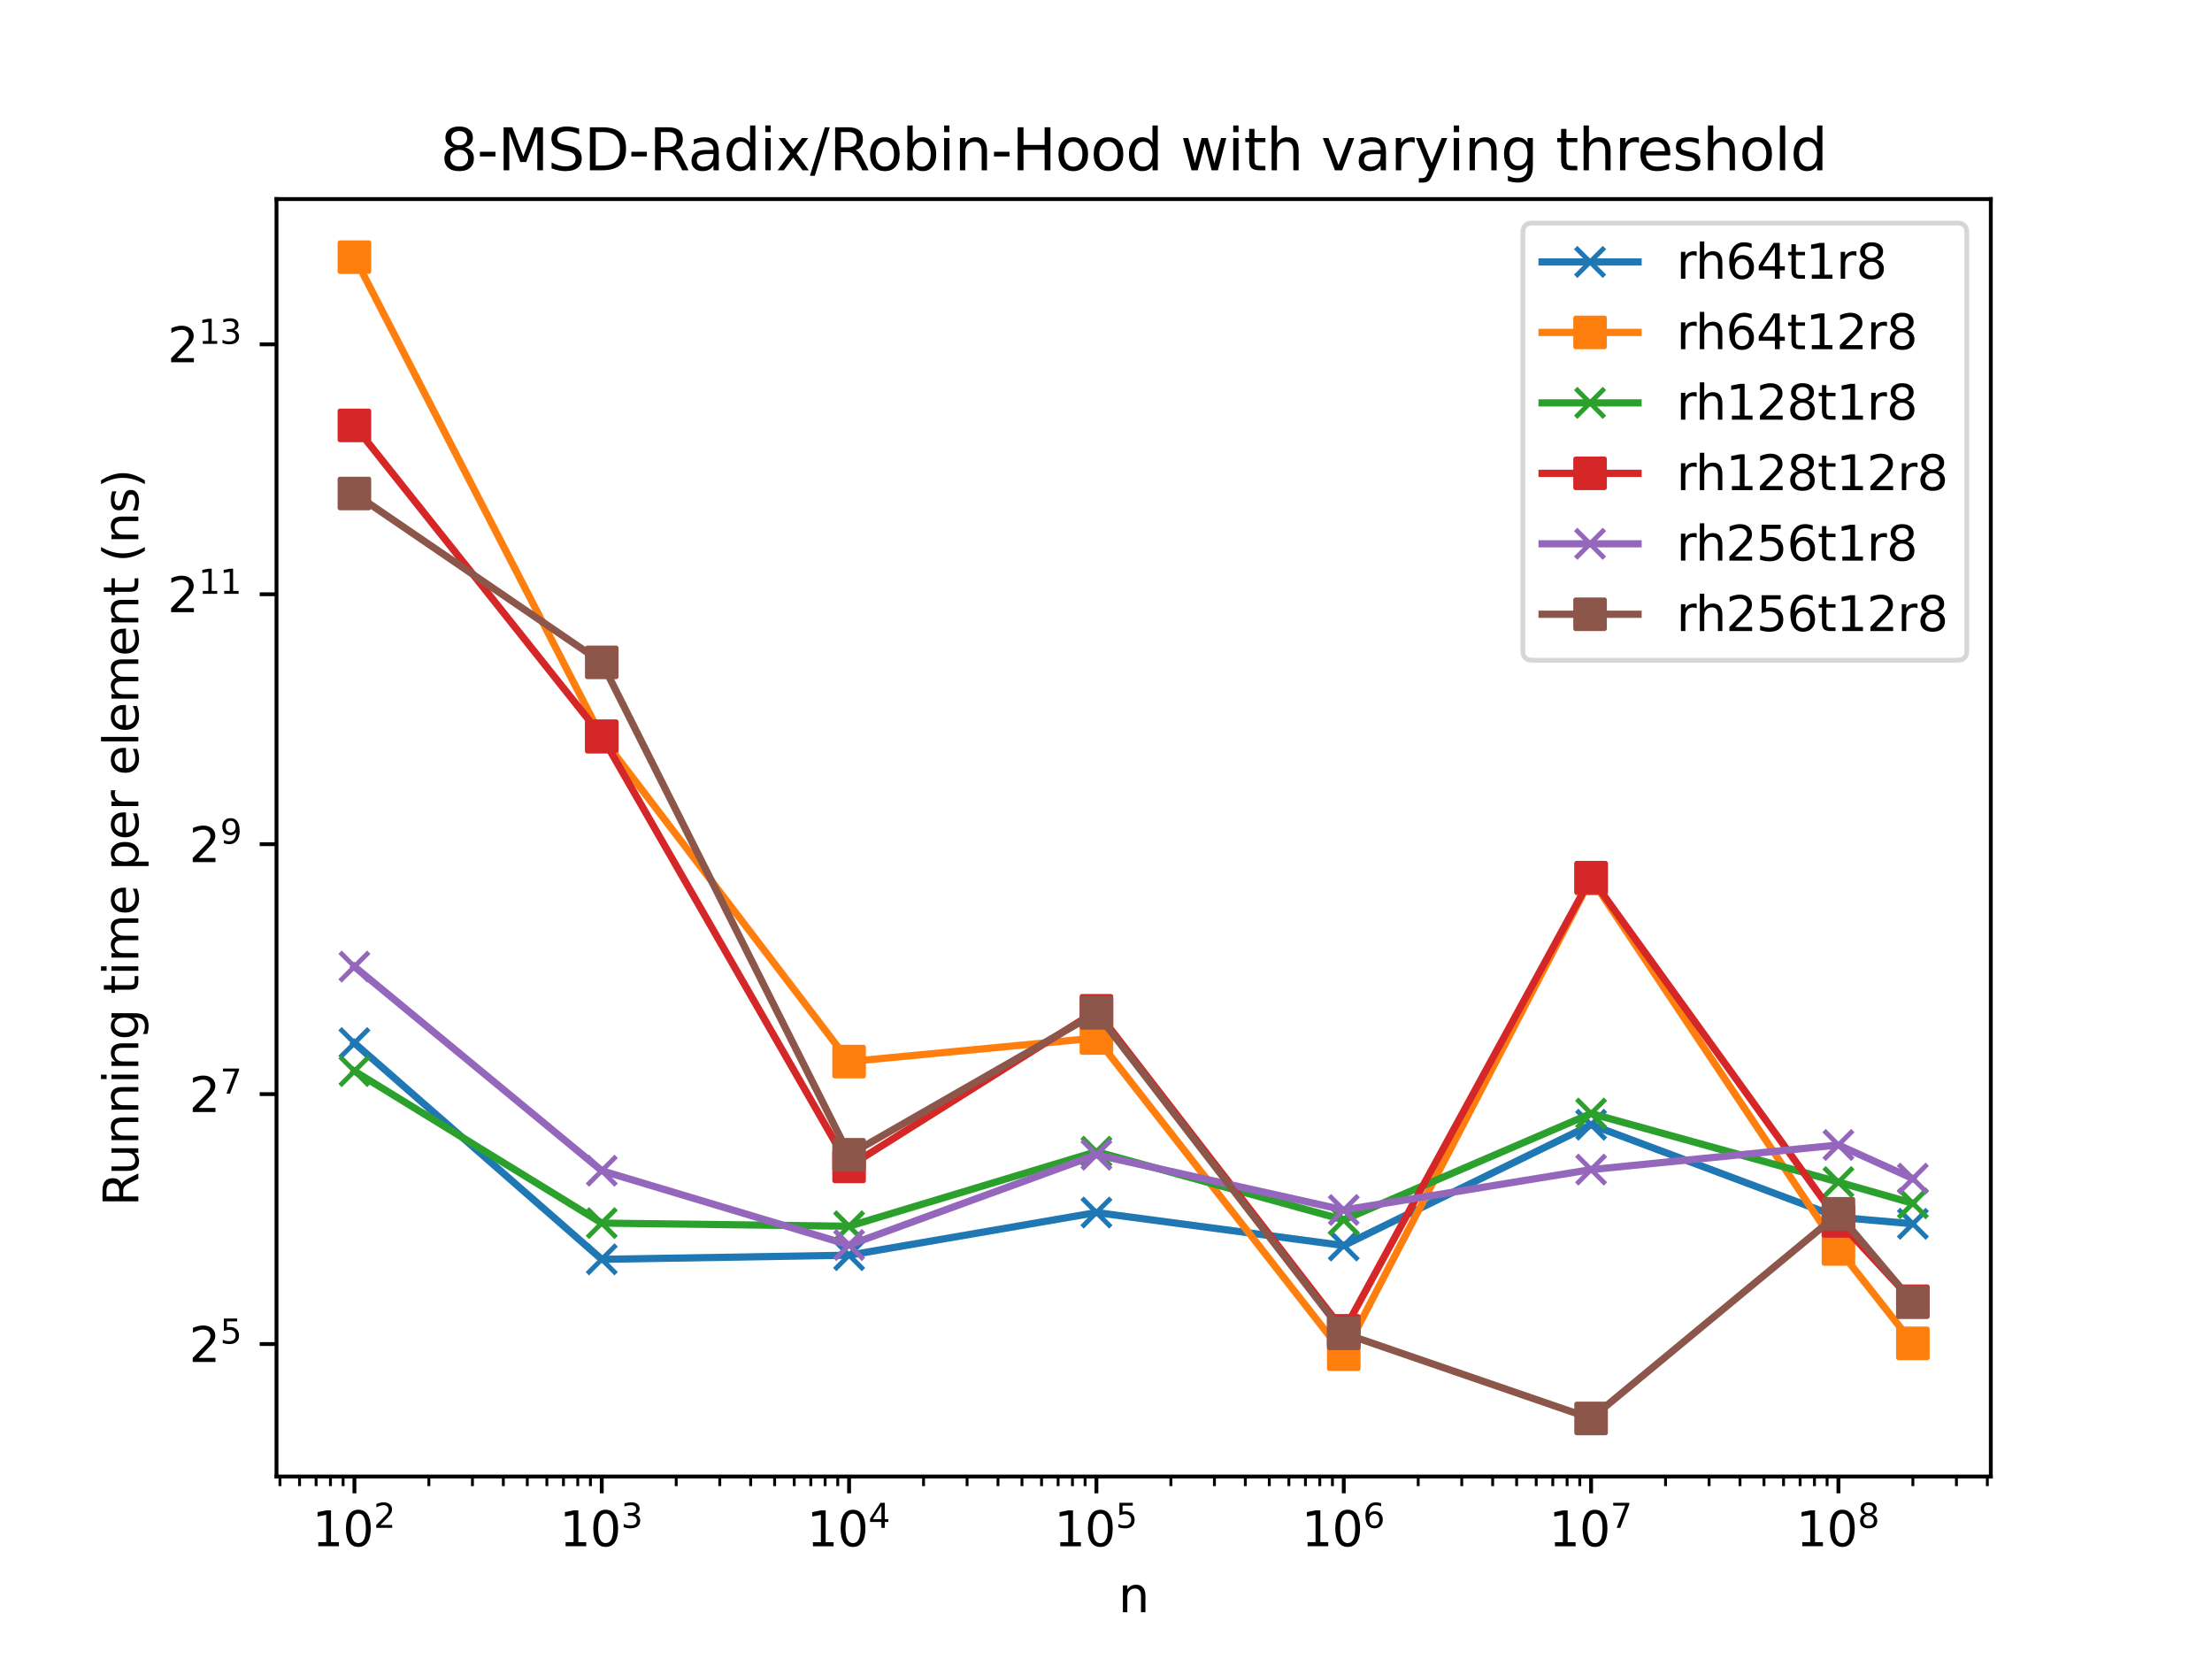 <?xml version="1.0" encoding="utf-8" standalone="no"?>
<!DOCTYPE svg PUBLIC "-//W3C//DTD SVG 1.1//EN"
  "http://www.w3.org/Graphics/SVG/1.1/DTD/svg11.dtd">
<svg xmlns:xlink="http://www.w3.org/1999/xlink" width="460.8pt" height="345.6pt" viewBox="0 0 460.8 345.6" xmlns="http://www.w3.org/2000/svg" version="1.1">
 <defs>
  <style type="text/css">*{stroke-linejoin: round; stroke-linecap: butt}</style>
 </defs>
 <g id="figure_1">
  <g id="patch_1">
   <path d="M 0 345.6 
L 460.8 345.6 
L 460.8 0 
L 0 0 
z
" style="fill: #ffffff"/>
  </g>
  <g id="axes_1">
   <g id="patch_2">
    <path d="M 57.6 307.584 
L 414.72 307.584 
L 414.72 41.472 
L 57.6 41.472 
z
" style="fill: #ffffff"/>
   </g>
   <g id="matplotlib.axis_1">
    <g id="xtick_1">
     <g id="line2d_1">
      <defs>
       <path id="m7742165526" d="M 0 0 
L 0 3.5 
" style="stroke: #000000; stroke-width: 0.8"/>
      </defs>
      <g>
       <use xlink:href="#m7742165526" x="73.833" y="307.584" style="stroke: #000000; stroke-width: 0.8"/>
      </g>
     </g>
     <g id="text_1">
      <!-- $\mathdefault{10^{2}}$ -->
      <g transform="translate(65.033 322.182) scale(0.1 -0.1)">
       <defs>
        <path id="DejaVuSans-31" d="M 794 531 
L 1825 531 
L 1825 4091 
L 703 3866 
L 703 4441 
L 1819 4666 
L 2450 4666 
L 2450 531 
L 3481 531 
L 3481 0 
L 794 0 
L 794 531 
z
" transform="scale(0.016)"/>
        <path id="DejaVuSans-30" d="M 2034 4250 
Q 1547 4250 1301 3770 
Q 1056 3291 1056 2328 
Q 1056 1369 1301 889 
Q 1547 409 2034 409 
Q 2525 409 2770 889 
Q 3016 1369 3016 2328 
Q 3016 3291 2770 3770 
Q 2525 4250 2034 4250 
z
M 2034 4750 
Q 2819 4750 3233 4129 
Q 3647 3509 3647 2328 
Q 3647 1150 3233 529 
Q 2819 -91 2034 -91 
Q 1250 -91 836 529 
Q 422 1150 422 2328 
Q 422 3509 836 4129 
Q 1250 4750 2034 4750 
z
" transform="scale(0.016)"/>
        <path id="DejaVuSans-32" d="M 1228 531 
L 3431 531 
L 3431 0 
L 469 0 
L 469 531 
Q 828 903 1448 1529 
Q 2069 2156 2228 2338 
Q 2531 2678 2651 2914 
Q 2772 3150 2772 3378 
Q 2772 3750 2511 3984 
Q 2250 4219 1831 4219 
Q 1534 4219 1204 4116 
Q 875 4013 500 3803 
L 500 4441 
Q 881 4594 1212 4672 
Q 1544 4750 1819 4750 
Q 2544 4750 2975 4387 
Q 3406 4025 3406 3419 
Q 3406 3131 3298 2873 
Q 3191 2616 2906 2266 
Q 2828 2175 2409 1742 
Q 1991 1309 1228 531 
z
" transform="scale(0.016)"/>
       </defs>
       <use xlink:href="#DejaVuSans-31" transform="translate(0 0.766)"/>
       <use xlink:href="#DejaVuSans-30" transform="translate(63.623 0.766)"/>
       <use xlink:href="#DejaVuSans-32" transform="translate(128.203 39.047) scale(0.7)"/>
      </g>
     </g>
    </g>
    <g id="xtick_2">
     <g id="line2d_2">
      <g>
       <use xlink:href="#m7742165526" x="125.357" y="307.584" style="stroke: #000000; stroke-width: 0.8"/>
      </g>
     </g>
     <g id="text_2">
      <!-- $\mathdefault{10^{3}}$ -->
      <g transform="translate(116.557 322.182) scale(0.1 -0.1)">
       <defs>
        <path id="DejaVuSans-33" d="M 2597 2516 
Q 3050 2419 3304 2112 
Q 3559 1806 3559 1356 
Q 3559 666 3084 287 
Q 2609 -91 1734 -91 
Q 1441 -91 1130 -33 
Q 819 25 488 141 
L 488 750 
Q 750 597 1062 519 
Q 1375 441 1716 441 
Q 2309 441 2620 675 
Q 2931 909 2931 1356 
Q 2931 1769 2642 2001 
Q 2353 2234 1838 2234 
L 1294 2234 
L 1294 2753 
L 1863 2753 
Q 2328 2753 2575 2939 
Q 2822 3125 2822 3475 
Q 2822 3834 2567 4026 
Q 2313 4219 1838 4219 
Q 1578 4219 1281 4162 
Q 984 4106 628 3988 
L 628 4550 
Q 988 4650 1302 4700 
Q 1616 4750 1894 4750 
Q 2613 4750 3031 4423 
Q 3450 4097 3450 3541 
Q 3450 3153 3228 2886 
Q 3006 2619 2597 2516 
z
" transform="scale(0.016)"/>
       </defs>
       <use xlink:href="#DejaVuSans-31" transform="translate(0 0.766)"/>
       <use xlink:href="#DejaVuSans-30" transform="translate(63.623 0.766)"/>
       <use xlink:href="#DejaVuSans-33" transform="translate(128.203 39.047) scale(0.7)"/>
      </g>
     </g>
    </g>
    <g id="xtick_3">
     <g id="line2d_3">
      <g>
       <use xlink:href="#m7742165526" x="176.881" y="307.584" style="stroke: #000000; stroke-width: 0.8"/>
      </g>
     </g>
     <g id="text_3">
      <!-- $\mathdefault{10^{4}}$ -->
      <g transform="translate(168.081 322.182) scale(0.1 -0.1)">
       <defs>
        <path id="DejaVuSans-34" d="M 2419 4116 
L 825 1625 
L 2419 1625 
L 2419 4116 
z
M 2253 4666 
L 3047 4666 
L 3047 1625 
L 3713 1625 
L 3713 1100 
L 3047 1100 
L 3047 0 
L 2419 0 
L 2419 1100 
L 313 1100 
L 313 1709 
L 2253 4666 
z
" transform="scale(0.016)"/>
       </defs>
       <use xlink:href="#DejaVuSans-31" transform="translate(0 0.684)"/>
       <use xlink:href="#DejaVuSans-30" transform="translate(63.623 0.684)"/>
       <use xlink:href="#DejaVuSans-34" transform="translate(128.203 38.966) scale(0.7)"/>
      </g>
     </g>
    </g>
    <g id="xtick_4">
     <g id="line2d_4">
      <g>
       <use xlink:href="#m7742165526" x="228.405" y="307.584" style="stroke: #000000; stroke-width: 0.8"/>
      </g>
     </g>
     <g id="text_4">
      <!-- $\mathdefault{10^{5}}$ -->
      <g transform="translate(219.605 322.182) scale(0.1 -0.1)">
       <defs>
        <path id="DejaVuSans-35" d="M 691 4666 
L 3169 4666 
L 3169 4134 
L 1269 4134 
L 1269 2991 
Q 1406 3038 1543 3061 
Q 1681 3084 1819 3084 
Q 2600 3084 3056 2656 
Q 3513 2228 3513 1497 
Q 3513 744 3044 326 
Q 2575 -91 1722 -91 
Q 1428 -91 1123 -41 
Q 819 9 494 109 
L 494 744 
Q 775 591 1075 516 
Q 1375 441 1709 441 
Q 2250 441 2565 725 
Q 2881 1009 2881 1497 
Q 2881 1984 2565 2268 
Q 2250 2553 1709 2553 
Q 1456 2553 1204 2497 
Q 953 2441 691 2322 
L 691 4666 
z
" transform="scale(0.016)"/>
       </defs>
       <use xlink:href="#DejaVuSans-31" transform="translate(0 0.684)"/>
       <use xlink:href="#DejaVuSans-30" transform="translate(63.623 0.684)"/>
       <use xlink:href="#DejaVuSans-35" transform="translate(128.203 38.966) scale(0.7)"/>
      </g>
     </g>
    </g>
    <g id="xtick_5">
     <g id="line2d_5">
      <g>
       <use xlink:href="#m7742165526" x="279.929" y="307.584" style="stroke: #000000; stroke-width: 0.8"/>
      </g>
     </g>
     <g id="text_5">
      <!-- $\mathdefault{10^{6}}$ -->
      <g transform="translate(271.129 322.182) scale(0.1 -0.1)">
       <defs>
        <path id="DejaVuSans-36" d="M 2113 2584 
Q 1688 2584 1439 2293 
Q 1191 2003 1191 1497 
Q 1191 994 1439 701 
Q 1688 409 2113 409 
Q 2538 409 2786 701 
Q 3034 994 3034 1497 
Q 3034 2003 2786 2293 
Q 2538 2584 2113 2584 
z
M 3366 4563 
L 3366 3988 
Q 3128 4100 2886 4159 
Q 2644 4219 2406 4219 
Q 1781 4219 1451 3797 
Q 1122 3375 1075 2522 
Q 1259 2794 1537 2939 
Q 1816 3084 2150 3084 
Q 2853 3084 3261 2657 
Q 3669 2231 3669 1497 
Q 3669 778 3244 343 
Q 2819 -91 2113 -91 
Q 1303 -91 875 529 
Q 447 1150 447 2328 
Q 447 3434 972 4092 
Q 1497 4750 2381 4750 
Q 2619 4750 2861 4703 
Q 3103 4656 3366 4563 
z
" transform="scale(0.016)"/>
       </defs>
       <use xlink:href="#DejaVuSans-31" transform="translate(0 0.766)"/>
       <use xlink:href="#DejaVuSans-30" transform="translate(63.623 0.766)"/>
       <use xlink:href="#DejaVuSans-36" transform="translate(128.203 39.047) scale(0.7)"/>
      </g>
     </g>
    </g>
    <g id="xtick_6">
     <g id="line2d_6">
      <g>
       <use xlink:href="#m7742165526" x="331.453" y="307.584" style="stroke: #000000; stroke-width: 0.8"/>
      </g>
     </g>
     <g id="text_6">
      <!-- $\mathdefault{10^{7}}$ -->
      <g transform="translate(322.653 322.182) scale(0.1 -0.1)">
       <defs>
        <path id="DejaVuSans-37" d="M 525 4666 
L 3525 4666 
L 3525 4397 
L 1831 0 
L 1172 0 
L 2766 4134 
L 525 4134 
L 525 4666 
z
" transform="scale(0.016)"/>
       </defs>
       <use xlink:href="#DejaVuSans-31" transform="translate(0 0.684)"/>
       <use xlink:href="#DejaVuSans-30" transform="translate(63.623 0.684)"/>
       <use xlink:href="#DejaVuSans-37" transform="translate(128.203 38.966) scale(0.7)"/>
      </g>
     </g>
    </g>
    <g id="xtick_7">
     <g id="line2d_7">
      <g>
       <use xlink:href="#m7742165526" x="382.977" y="307.584" style="stroke: #000000; stroke-width: 0.8"/>
      </g>
     </g>
     <g id="text_7">
      <!-- $\mathdefault{10^{8}}$ -->
      <g transform="translate(374.177 322.182) scale(0.1 -0.1)">
       <defs>
        <path id="DejaVuSans-38" d="M 2034 2216 
Q 1584 2216 1326 1975 
Q 1069 1734 1069 1313 
Q 1069 891 1326 650 
Q 1584 409 2034 409 
Q 2484 409 2743 651 
Q 3003 894 3003 1313 
Q 3003 1734 2745 1975 
Q 2488 2216 2034 2216 
z
M 1403 2484 
Q 997 2584 770 2862 
Q 544 3141 544 3541 
Q 544 4100 942 4425 
Q 1341 4750 2034 4750 
Q 2731 4750 3128 4425 
Q 3525 4100 3525 3541 
Q 3525 3141 3298 2862 
Q 3072 2584 2669 2484 
Q 3125 2378 3379 2068 
Q 3634 1759 3634 1313 
Q 3634 634 3220 271 
Q 2806 -91 2034 -91 
Q 1263 -91 848 271 
Q 434 634 434 1313 
Q 434 1759 690 2068 
Q 947 2378 1403 2484 
z
M 1172 3481 
Q 1172 3119 1398 2916 
Q 1625 2713 2034 2713 
Q 2441 2713 2670 2916 
Q 2900 3119 2900 3481 
Q 2900 3844 2670 4047 
Q 2441 4250 2034 4250 
Q 1625 4250 1398 4047 
Q 1172 3844 1172 3481 
z
" transform="scale(0.016)"/>
       </defs>
       <use xlink:href="#DejaVuSans-31" transform="translate(0 0.766)"/>
       <use xlink:href="#DejaVuSans-30" transform="translate(63.623 0.766)"/>
       <use xlink:href="#DejaVuSans-38" transform="translate(128.203 39.047) scale(0.7)"/>
      </g>
     </g>
    </g>
    <g id="xtick_8">
     <g id="line2d_8">
      <defs>
       <path id="mc3acdcbc65" d="M 0 0 
L 0 2 
" style="stroke: #000000; stroke-width: 0.6"/>
      </defs>
      <g>
       <use xlink:href="#mc3acdcbc65" x="58.322" y="307.584" style="stroke: #000000; stroke-width: 0.6"/>
      </g>
     </g>
    </g>
    <g id="xtick_9">
     <g id="line2d_9">
      <g>
       <use xlink:href="#mc3acdcbc65" x="62.402" y="307.584" style="stroke: #000000; stroke-width: 0.6"/>
      </g>
     </g>
    </g>
    <g id="xtick_10">
     <g id="line2d_10">
      <g>
       <use xlink:href="#mc3acdcbc65" x="65.852" y="307.584" style="stroke: #000000; stroke-width: 0.6"/>
      </g>
     </g>
    </g>
    <g id="xtick_11">
     <g id="line2d_11">
      <g>
       <use xlink:href="#mc3acdcbc65" x="68.84" y="307.584" style="stroke: #000000; stroke-width: 0.6"/>
      </g>
     </g>
    </g>
    <g id="xtick_12">
     <g id="line2d_12">
      <g>
       <use xlink:href="#mc3acdcbc65" x="71.475" y="307.584" style="stroke: #000000; stroke-width: 0.6"/>
      </g>
     </g>
    </g>
    <g id="xtick_13">
     <g id="line2d_13">
      <g>
       <use xlink:href="#mc3acdcbc65" x="89.343" y="307.584" style="stroke: #000000; stroke-width: 0.6"/>
      </g>
     </g>
    </g>
    <g id="xtick_14">
     <g id="line2d_14">
      <g>
       <use xlink:href="#mc3acdcbc65" x="98.416" y="307.584" style="stroke: #000000; stroke-width: 0.6"/>
      </g>
     </g>
    </g>
    <g id="xtick_15">
     <g id="line2d_15">
      <g>
       <use xlink:href="#mc3acdcbc65" x="104.853" y="307.584" style="stroke: #000000; stroke-width: 0.6"/>
      </g>
     </g>
    </g>
    <g id="xtick_16">
     <g id="line2d_16">
      <g>
       <use xlink:href="#mc3acdcbc65" x="109.846" y="307.584" style="stroke: #000000; stroke-width: 0.6"/>
      </g>
     </g>
    </g>
    <g id="xtick_17">
     <g id="line2d_17">
      <g>
       <use xlink:href="#mc3acdcbc65" x="113.926" y="307.584" style="stroke: #000000; stroke-width: 0.6"/>
      </g>
     </g>
    </g>
    <g id="xtick_18">
     <g id="line2d_18">
      <g>
       <use xlink:href="#mc3acdcbc65" x="117.376" y="307.584" style="stroke: #000000; stroke-width: 0.6"/>
      </g>
     </g>
    </g>
    <g id="xtick_19">
     <g id="line2d_19">
      <g>
       <use xlink:href="#mc3acdcbc65" x="120.364" y="307.584" style="stroke: #000000; stroke-width: 0.6"/>
      </g>
     </g>
    </g>
    <g id="xtick_20">
     <g id="line2d_20">
      <g>
       <use xlink:href="#mc3acdcbc65" x="122.999" y="307.584" style="stroke: #000000; stroke-width: 0.6"/>
      </g>
     </g>
    </g>
    <g id="xtick_21">
     <g id="line2d_21">
      <g>
       <use xlink:href="#mc3acdcbc65" x="140.867" y="307.584" style="stroke: #000000; stroke-width: 0.6"/>
      </g>
     </g>
    </g>
    <g id="xtick_22">
     <g id="line2d_22">
      <g>
       <use xlink:href="#mc3acdcbc65" x="149.94" y="307.584" style="stroke: #000000; stroke-width: 0.6"/>
      </g>
     </g>
    </g>
    <g id="xtick_23">
     <g id="line2d_23">
      <g>
       <use xlink:href="#mc3acdcbc65" x="156.377" y="307.584" style="stroke: #000000; stroke-width: 0.6"/>
      </g>
     </g>
    </g>
    <g id="xtick_24">
     <g id="line2d_24">
      <g>
       <use xlink:href="#mc3acdcbc65" x="161.371" y="307.584" style="stroke: #000000; stroke-width: 0.6"/>
      </g>
     </g>
    </g>
    <g id="xtick_25">
     <g id="line2d_25">
      <g>
       <use xlink:href="#mc3acdcbc65" x="165.45" y="307.584" style="stroke: #000000; stroke-width: 0.6"/>
      </g>
     </g>
    </g>
    <g id="xtick_26">
     <g id="line2d_26">
      <g>
       <use xlink:href="#mc3acdcbc65" x="168.9" y="307.584" style="stroke: #000000; stroke-width: 0.6"/>
      </g>
     </g>
    </g>
    <g id="xtick_27">
     <g id="line2d_27">
      <g>
       <use xlink:href="#mc3acdcbc65" x="171.888" y="307.584" style="stroke: #000000; stroke-width: 0.6"/>
      </g>
     </g>
    </g>
    <g id="xtick_28">
     <g id="line2d_28">
      <g>
       <use xlink:href="#mc3acdcbc65" x="174.523" y="307.584" style="stroke: #000000; stroke-width: 0.6"/>
      </g>
     </g>
    </g>
    <g id="xtick_29">
     <g id="line2d_29">
      <g>
       <use xlink:href="#mc3acdcbc65" x="192.391" y="307.584" style="stroke: #000000; stroke-width: 0.6"/>
      </g>
     </g>
    </g>
    <g id="xtick_30">
     <g id="line2d_30">
      <g>
       <use xlink:href="#mc3acdcbc65" x="201.464" y="307.584" style="stroke: #000000; stroke-width: 0.6"/>
      </g>
     </g>
    </g>
    <g id="xtick_31">
     <g id="line2d_31">
      <g>
       <use xlink:href="#mc3acdcbc65" x="207.901" y="307.584" style="stroke: #000000; stroke-width: 0.6"/>
      </g>
     </g>
    </g>
    <g id="xtick_32">
     <g id="line2d_32">
      <g>
       <use xlink:href="#mc3acdcbc65" x="212.895" y="307.584" style="stroke: #000000; stroke-width: 0.6"/>
      </g>
     </g>
    </g>
    <g id="xtick_33">
     <g id="line2d_33">
      <g>
       <use xlink:href="#mc3acdcbc65" x="216.974" y="307.584" style="stroke: #000000; stroke-width: 0.6"/>
      </g>
     </g>
    </g>
    <g id="xtick_34">
     <g id="line2d_34">
      <g>
       <use xlink:href="#mc3acdcbc65" x="220.424" y="307.584" style="stroke: #000000; stroke-width: 0.6"/>
      </g>
     </g>
    </g>
    <g id="xtick_35">
     <g id="line2d_35">
      <g>
       <use xlink:href="#mc3acdcbc65" x="223.412" y="307.584" style="stroke: #000000; stroke-width: 0.6"/>
      </g>
     </g>
    </g>
    <g id="xtick_36">
     <g id="line2d_36">
      <g>
       <use xlink:href="#mc3acdcbc65" x="226.047" y="307.584" style="stroke: #000000; stroke-width: 0.6"/>
      </g>
     </g>
    </g>
    <g id="xtick_37">
     <g id="line2d_37">
      <g>
       <use xlink:href="#mc3acdcbc65" x="243.915" y="307.584" style="stroke: #000000; stroke-width: 0.6"/>
      </g>
     </g>
    </g>
    <g id="xtick_38">
     <g id="line2d_38">
      <g>
       <use xlink:href="#mc3acdcbc65" x="252.988" y="307.584" style="stroke: #000000; stroke-width: 0.6"/>
      </g>
     </g>
    </g>
    <g id="xtick_39">
     <g id="line2d_39">
      <g>
       <use xlink:href="#mc3acdcbc65" x="259.425" y="307.584" style="stroke: #000000; stroke-width: 0.6"/>
      </g>
     </g>
    </g>
    <g id="xtick_40">
     <g id="line2d_40">
      <g>
       <use xlink:href="#mc3acdcbc65" x="264.419" y="307.584" style="stroke: #000000; stroke-width: 0.6"/>
      </g>
     </g>
    </g>
    <g id="xtick_41">
     <g id="line2d_41">
      <g>
       <use xlink:href="#mc3acdcbc65" x="268.498" y="307.584" style="stroke: #000000; stroke-width: 0.6"/>
      </g>
     </g>
    </g>
    <g id="xtick_42">
     <g id="line2d_42">
      <g>
       <use xlink:href="#mc3acdcbc65" x="271.948" y="307.584" style="stroke: #000000; stroke-width: 0.6"/>
      </g>
     </g>
    </g>
    <g id="xtick_43">
     <g id="line2d_43">
      <g>
       <use xlink:href="#mc3acdcbc65" x="274.936" y="307.584" style="stroke: #000000; stroke-width: 0.6"/>
      </g>
     </g>
    </g>
    <g id="xtick_44">
     <g id="line2d_44">
      <g>
       <use xlink:href="#mc3acdcbc65" x="277.571" y="307.584" style="stroke: #000000; stroke-width: 0.6"/>
      </g>
     </g>
    </g>
    <g id="xtick_45">
     <g id="line2d_45">
      <g>
       <use xlink:href="#mc3acdcbc65" x="295.439" y="307.584" style="stroke: #000000; stroke-width: 0.6"/>
      </g>
     </g>
    </g>
    <g id="xtick_46">
     <g id="line2d_46">
      <g>
       <use xlink:href="#mc3acdcbc65" x="304.512" y="307.584" style="stroke: #000000; stroke-width: 0.6"/>
      </g>
     </g>
    </g>
    <g id="xtick_47">
     <g id="line2d_47">
      <g>
       <use xlink:href="#mc3acdcbc65" x="310.949" y="307.584" style="stroke: #000000; stroke-width: 0.6"/>
      </g>
     </g>
    </g>
    <g id="xtick_48">
     <g id="line2d_48">
      <g>
       <use xlink:href="#mc3acdcbc65" x="315.943" y="307.584" style="stroke: #000000; stroke-width: 0.6"/>
      </g>
     </g>
    </g>
    <g id="xtick_49">
     <g id="line2d_49">
      <g>
       <use xlink:href="#mc3acdcbc65" x="320.022" y="307.584" style="stroke: #000000; stroke-width: 0.6"/>
      </g>
     </g>
    </g>
    <g id="xtick_50">
     <g id="line2d_50">
      <g>
       <use xlink:href="#mc3acdcbc65" x="323.472" y="307.584" style="stroke: #000000; stroke-width: 0.6"/>
      </g>
     </g>
    </g>
    <g id="xtick_51">
     <g id="line2d_51">
      <g>
       <use xlink:href="#mc3acdcbc65" x="326.46" y="307.584" style="stroke: #000000; stroke-width: 0.6"/>
      </g>
     </g>
    </g>
    <g id="xtick_52">
     <g id="line2d_52">
      <g>
       <use xlink:href="#mc3acdcbc65" x="329.095" y="307.584" style="stroke: #000000; stroke-width: 0.6"/>
      </g>
     </g>
    </g>
    <g id="xtick_53">
     <g id="line2d_53">
      <g>
       <use xlink:href="#mc3acdcbc65" x="346.963" y="307.584" style="stroke: #000000; stroke-width: 0.6"/>
      </g>
     </g>
    </g>
    <g id="xtick_54">
     <g id="line2d_54">
      <g>
       <use xlink:href="#mc3acdcbc65" x="356.036" y="307.584" style="stroke: #000000; stroke-width: 0.6"/>
      </g>
     </g>
    </g>
    <g id="xtick_55">
     <g id="line2d_55">
      <g>
       <use xlink:href="#mc3acdcbc65" x="362.474" y="307.584" style="stroke: #000000; stroke-width: 0.6"/>
      </g>
     </g>
    </g>
    <g id="xtick_56">
     <g id="line2d_56">
      <g>
       <use xlink:href="#mc3acdcbc65" x="367.467" y="307.584" style="stroke: #000000; stroke-width: 0.6"/>
      </g>
     </g>
    </g>
    <g id="xtick_57">
     <g id="line2d_57">
      <g>
       <use xlink:href="#mc3acdcbc65" x="371.546" y="307.584" style="stroke: #000000; stroke-width: 0.6"/>
      </g>
     </g>
    </g>
    <g id="xtick_58">
     <g id="line2d_58">
      <g>
       <use xlink:href="#mc3acdcbc65" x="374.996" y="307.584" style="stroke: #000000; stroke-width: 0.6"/>
      </g>
     </g>
    </g>
    <g id="xtick_59">
     <g id="line2d_59">
      <g>
       <use xlink:href="#mc3acdcbc65" x="377.984" y="307.584" style="stroke: #000000; stroke-width: 0.6"/>
      </g>
     </g>
    </g>
    <g id="xtick_60">
     <g id="line2d_60">
      <g>
       <use xlink:href="#mc3acdcbc65" x="380.619" y="307.584" style="stroke: #000000; stroke-width: 0.6"/>
      </g>
     </g>
    </g>
    <g id="xtick_61">
     <g id="line2d_61">
      <g>
       <use xlink:href="#mc3acdcbc65" x="398.487" y="307.584" style="stroke: #000000; stroke-width: 0.6"/>
      </g>
     </g>
    </g>
    <g id="xtick_62">
     <g id="line2d_62">
      <g>
       <use xlink:href="#mc3acdcbc65" x="407.56" y="307.584" style="stroke: #000000; stroke-width: 0.6"/>
      </g>
     </g>
    </g>
    <g id="xtick_63">
     <g id="line2d_63">
      <g>
       <use xlink:href="#mc3acdcbc65" x="413.998" y="307.584" style="stroke: #000000; stroke-width: 0.6"/>
      </g>
     </g>
    </g>
    <g id="text_8">
     <!-- n -->
     <g transform="translate(232.991 335.861) scale(0.1 -0.1)">
      <defs>
       <path id="DejaVuSans-6e" d="M 3513 2113 
L 3513 0 
L 2938 0 
L 2938 2094 
Q 2938 2591 2744 2837 
Q 2550 3084 2163 3084 
Q 1697 3084 1428 2787 
Q 1159 2491 1159 1978 
L 1159 0 
L 581 0 
L 581 3500 
L 1159 3500 
L 1159 2956 
Q 1366 3272 1645 3428 
Q 1925 3584 2291 3584 
Q 2894 3584 3203 3211 
Q 3513 2838 3513 2113 
z
" transform="scale(0.016)"/>
      </defs>
      <use xlink:href="#DejaVuSans-6e"/>
     </g>
    </g>
   </g>
   <g id="matplotlib.axis_2">
    <g id="ytick_1">
     <g id="line2d_64">
      <defs>
       <path id="me4498b34b7" d="M 0 0 
L -3.5 0 
" style="stroke: #000000; stroke-width: 0.8"/>
      </defs>
      <g>
       <use xlink:href="#me4498b34b7" x="57.6" y="279.991" style="stroke: #000000; stroke-width: 0.8"/>
      </g>
     </g>
     <g id="text_9">
      <!-- $\mathdefault{2^{5}}$ -->
      <g transform="translate(39.4 283.79) scale(0.1 -0.1)">
       <use xlink:href="#DejaVuSans-32" transform="translate(0 0.684)"/>
       <use xlink:href="#DejaVuSans-35" transform="translate(64.58 38.966) scale(0.7)"/>
      </g>
     </g>
    </g>
    <g id="ytick_2">
     <g id="line2d_65">
      <g>
       <use xlink:href="#me4498b34b7" x="57.6" y="227.926" style="stroke: #000000; stroke-width: 0.8"/>
      </g>
     </g>
     <g id="text_10">
      <!-- $\mathdefault{2^{7}}$ -->
      <g transform="translate(39.4 231.725) scale(0.1 -0.1)">
       <use xlink:href="#DejaVuSans-32" transform="translate(0 0.684)"/>
       <use xlink:href="#DejaVuSans-37" transform="translate(64.58 38.966) scale(0.7)"/>
      </g>
     </g>
    </g>
    <g id="ytick_3">
     <g id="line2d_66">
      <g>
       <use xlink:href="#me4498b34b7" x="57.6" y="175.861" style="stroke: #000000; stroke-width: 0.8"/>
      </g>
     </g>
     <g id="text_11">
      <!-- $\mathdefault{2^{9}}$ -->
      <g transform="translate(39.4 179.66) scale(0.1 -0.1)">
       <defs>
        <path id="DejaVuSans-39" d="M 703 97 
L 703 672 
Q 941 559 1184 500 
Q 1428 441 1663 441 
Q 2288 441 2617 861 
Q 2947 1281 2994 2138 
Q 2813 1869 2534 1725 
Q 2256 1581 1919 1581 
Q 1219 1581 811 2004 
Q 403 2428 403 3163 
Q 403 3881 828 4315 
Q 1253 4750 1959 4750 
Q 2769 4750 3195 4129 
Q 3622 3509 3622 2328 
Q 3622 1225 3098 567 
Q 2575 -91 1691 -91 
Q 1453 -91 1209 -44 
Q 966 3 703 97 
z
M 1959 2075 
Q 2384 2075 2632 2365 
Q 2881 2656 2881 3163 
Q 2881 3666 2632 3958 
Q 2384 4250 1959 4250 
Q 1534 4250 1286 3958 
Q 1038 3666 1038 3163 
Q 1038 2656 1286 2365 
Q 1534 2075 1959 2075 
z
" transform="scale(0.016)"/>
       </defs>
       <use xlink:href="#DejaVuSans-32" transform="translate(0 0.766)"/>
       <use xlink:href="#DejaVuSans-39" transform="translate(64.58 39.047) scale(0.7)"/>
      </g>
     </g>
    </g>
    <g id="ytick_4">
     <g id="line2d_67">
      <g>
       <use xlink:href="#me4498b34b7" x="57.6" y="123.796" style="stroke: #000000; stroke-width: 0.8"/>
      </g>
     </g>
     <g id="text_12">
      <!-- $\mathdefault{2^{11}}$ -->
      <g transform="translate(34.9 127.596) scale(0.1 -0.1)">
       <use xlink:href="#DejaVuSans-32" transform="translate(0 0.684)"/>
       <use xlink:href="#DejaVuSans-31" transform="translate(64.58 38.966) scale(0.7)"/>
       <use xlink:href="#DejaVuSans-31" transform="translate(109.116 38.966) scale(0.7)"/>
      </g>
     </g>
    </g>
    <g id="ytick_5">
     <g id="line2d_68">
      <g>
       <use xlink:href="#me4498b34b7" x="57.6" y="71.731" style="stroke: #000000; stroke-width: 0.8"/>
      </g>
     </g>
     <g id="text_13">
      <!-- $\mathdefault{2^{13}}$ -->
      <g transform="translate(34.9 75.531) scale(0.1 -0.1)">
       <use xlink:href="#DejaVuSans-32" transform="translate(0 0.766)"/>
       <use xlink:href="#DejaVuSans-31" transform="translate(64.58 39.047) scale(0.7)"/>
       <use xlink:href="#DejaVuSans-33" transform="translate(109.116 39.047) scale(0.7)"/>
      </g>
     </g>
    </g>
    <g id="text_14">
     <!-- Running time per element (ns) -->
     <g transform="translate(28.82 251.267) rotate(-90) scale(0.1 -0.1)">
      <defs>
       <path id="DejaVuSans-52" d="M 2841 2188 
Q 3044 2119 3236 1894 
Q 3428 1669 3622 1275 
L 4263 0 
L 3584 0 
L 2988 1197 
Q 2756 1666 2539 1819 
Q 2322 1972 1947 1972 
L 1259 1972 
L 1259 0 
L 628 0 
L 628 4666 
L 2053 4666 
Q 2853 4666 3247 4331 
Q 3641 3997 3641 3322 
Q 3641 2881 3436 2590 
Q 3231 2300 2841 2188 
z
M 1259 4147 
L 1259 2491 
L 2053 2491 
Q 2509 2491 2742 2702 
Q 2975 2913 2975 3322 
Q 2975 3731 2742 3939 
Q 2509 4147 2053 4147 
L 1259 4147 
z
" transform="scale(0.016)"/>
       <path id="DejaVuSans-75" d="M 544 1381 
L 544 3500 
L 1119 3500 
L 1119 1403 
Q 1119 906 1312 657 
Q 1506 409 1894 409 
Q 2359 409 2629 706 
Q 2900 1003 2900 1516 
L 2900 3500 
L 3475 3500 
L 3475 0 
L 2900 0 
L 2900 538 
Q 2691 219 2414 64 
Q 2138 -91 1772 -91 
Q 1169 -91 856 284 
Q 544 659 544 1381 
z
M 1991 3584 
L 1991 3584 
z
" transform="scale(0.016)"/>
       <path id="DejaVuSans-69" d="M 603 3500 
L 1178 3500 
L 1178 0 
L 603 0 
L 603 3500 
z
M 603 4863 
L 1178 4863 
L 1178 4134 
L 603 4134 
L 603 4863 
z
" transform="scale(0.016)"/>
       <path id="DejaVuSans-67" d="M 2906 1791 
Q 2906 2416 2648 2759 
Q 2391 3103 1925 3103 
Q 1463 3103 1205 2759 
Q 947 2416 947 1791 
Q 947 1169 1205 825 
Q 1463 481 1925 481 
Q 2391 481 2648 825 
Q 2906 1169 2906 1791 
z
M 3481 434 
Q 3481 -459 3084 -895 
Q 2688 -1331 1869 -1331 
Q 1566 -1331 1297 -1286 
Q 1028 -1241 775 -1147 
L 775 -588 
Q 1028 -725 1275 -790 
Q 1522 -856 1778 -856 
Q 2344 -856 2625 -561 
Q 2906 -266 2906 331 
L 2906 616 
Q 2728 306 2450 153 
Q 2172 0 1784 0 
Q 1141 0 747 490 
Q 353 981 353 1791 
Q 353 2603 747 3093 
Q 1141 3584 1784 3584 
Q 2172 3584 2450 3431 
Q 2728 3278 2906 2969 
L 2906 3500 
L 3481 3500 
L 3481 434 
z
" transform="scale(0.016)"/>
       <path id="DejaVuSans-20" transform="scale(0.016)"/>
       <path id="DejaVuSans-74" d="M 1172 4494 
L 1172 3500 
L 2356 3500 
L 2356 3053 
L 1172 3053 
L 1172 1153 
Q 1172 725 1289 603 
Q 1406 481 1766 481 
L 2356 481 
L 2356 0 
L 1766 0 
Q 1100 0 847 248 
Q 594 497 594 1153 
L 594 3053 
L 172 3053 
L 172 3500 
L 594 3500 
L 594 4494 
L 1172 4494 
z
" transform="scale(0.016)"/>
       <path id="DejaVuSans-6d" d="M 3328 2828 
Q 3544 3216 3844 3400 
Q 4144 3584 4550 3584 
Q 5097 3584 5394 3201 
Q 5691 2819 5691 2113 
L 5691 0 
L 5113 0 
L 5113 2094 
Q 5113 2597 4934 2840 
Q 4756 3084 4391 3084 
Q 3944 3084 3684 2787 
Q 3425 2491 3425 1978 
L 3425 0 
L 2847 0 
L 2847 2094 
Q 2847 2600 2669 2842 
Q 2491 3084 2119 3084 
Q 1678 3084 1418 2786 
Q 1159 2488 1159 1978 
L 1159 0 
L 581 0 
L 581 3500 
L 1159 3500 
L 1159 2956 
Q 1356 3278 1631 3431 
Q 1906 3584 2284 3584 
Q 2666 3584 2933 3390 
Q 3200 3197 3328 2828 
z
" transform="scale(0.016)"/>
       <path id="DejaVuSans-65" d="M 3597 1894 
L 3597 1613 
L 953 1613 
Q 991 1019 1311 708 
Q 1631 397 2203 397 
Q 2534 397 2845 478 
Q 3156 559 3463 722 
L 3463 178 
Q 3153 47 2828 -22 
Q 2503 -91 2169 -91 
Q 1331 -91 842 396 
Q 353 884 353 1716 
Q 353 2575 817 3079 
Q 1281 3584 2069 3584 
Q 2775 3584 3186 3129 
Q 3597 2675 3597 1894 
z
M 3022 2063 
Q 3016 2534 2758 2815 
Q 2500 3097 2075 3097 
Q 1594 3097 1305 2825 
Q 1016 2553 972 2059 
L 3022 2063 
z
" transform="scale(0.016)"/>
       <path id="DejaVuSans-70" d="M 1159 525 
L 1159 -1331 
L 581 -1331 
L 581 3500 
L 1159 3500 
L 1159 2969 
Q 1341 3281 1617 3432 
Q 1894 3584 2278 3584 
Q 2916 3584 3314 3078 
Q 3713 2572 3713 1747 
Q 3713 922 3314 415 
Q 2916 -91 2278 -91 
Q 1894 -91 1617 61 
Q 1341 213 1159 525 
z
M 3116 1747 
Q 3116 2381 2855 2742 
Q 2594 3103 2138 3103 
Q 1681 3103 1420 2742 
Q 1159 2381 1159 1747 
Q 1159 1113 1420 752 
Q 1681 391 2138 391 
Q 2594 391 2855 752 
Q 3116 1113 3116 1747 
z
" transform="scale(0.016)"/>
       <path id="DejaVuSans-72" d="M 2631 2963 
Q 2534 3019 2420 3045 
Q 2306 3072 2169 3072 
Q 1681 3072 1420 2755 
Q 1159 2438 1159 1844 
L 1159 0 
L 581 0 
L 581 3500 
L 1159 3500 
L 1159 2956 
Q 1341 3275 1631 3429 
Q 1922 3584 2338 3584 
Q 2397 3584 2469 3576 
Q 2541 3569 2628 3553 
L 2631 2963 
z
" transform="scale(0.016)"/>
       <path id="DejaVuSans-6c" d="M 603 4863 
L 1178 4863 
L 1178 0 
L 603 0 
L 603 4863 
z
" transform="scale(0.016)"/>
       <path id="DejaVuSans-28" d="M 1984 4856 
Q 1566 4138 1362 3434 
Q 1159 2731 1159 2009 
Q 1159 1288 1364 580 
Q 1569 -128 1984 -844 
L 1484 -844 
Q 1016 -109 783 600 
Q 550 1309 550 2009 
Q 550 2706 781 3412 
Q 1013 4119 1484 4856 
L 1984 4856 
z
" transform="scale(0.016)"/>
       <path id="DejaVuSans-73" d="M 2834 3397 
L 2834 2853 
Q 2591 2978 2328 3040 
Q 2066 3103 1784 3103 
Q 1356 3103 1142 2972 
Q 928 2841 928 2578 
Q 928 2378 1081 2264 
Q 1234 2150 1697 2047 
L 1894 2003 
Q 2506 1872 2764 1633 
Q 3022 1394 3022 966 
Q 3022 478 2636 193 
Q 2250 -91 1575 -91 
Q 1294 -91 989 -36 
Q 684 19 347 128 
L 347 722 
Q 666 556 975 473 
Q 1284 391 1588 391 
Q 1994 391 2212 530 
Q 2431 669 2431 922 
Q 2431 1156 2273 1281 
Q 2116 1406 1581 1522 
L 1381 1569 
Q 847 1681 609 1914 
Q 372 2147 372 2553 
Q 372 3047 722 3315 
Q 1072 3584 1716 3584 
Q 2034 3584 2315 3537 
Q 2597 3491 2834 3397 
z
" transform="scale(0.016)"/>
       <path id="DejaVuSans-29" d="M 513 4856 
L 1013 4856 
Q 1481 4119 1714 3412 
Q 1947 2706 1947 2009 
Q 1947 1309 1714 600 
Q 1481 -109 1013 -844 
L 513 -844 
Q 928 -128 1133 580 
Q 1338 1288 1338 2009 
Q 1338 2731 1133 3434 
Q 928 4138 513 4856 
z
" transform="scale(0.016)"/>
      </defs>
      <use xlink:href="#DejaVuSans-52"/>
      <use xlink:href="#DejaVuSans-75" transform="translate(64.982 0)"/>
      <use xlink:href="#DejaVuSans-6e" transform="translate(128.361 0)"/>
      <use xlink:href="#DejaVuSans-6e" transform="translate(191.74 0)"/>
      <use xlink:href="#DejaVuSans-69" transform="translate(255.119 0)"/>
      <use xlink:href="#DejaVuSans-6e" transform="translate(282.902 0)"/>
      <use xlink:href="#DejaVuSans-67" transform="translate(346.281 0)"/>
      <use xlink:href="#DejaVuSans-20" transform="translate(409.758 0)"/>
      <use xlink:href="#DejaVuSans-74" transform="translate(441.545 0)"/>
      <use xlink:href="#DejaVuSans-69" transform="translate(480.754 0)"/>
      <use xlink:href="#DejaVuSans-6d" transform="translate(508.537 0)"/>
      <use xlink:href="#DejaVuSans-65" transform="translate(605.949 0)"/>
      <use xlink:href="#DejaVuSans-20" transform="translate(667.473 0)"/>
      <use xlink:href="#DejaVuSans-70" transform="translate(699.26 0)"/>
      <use xlink:href="#DejaVuSans-65" transform="translate(762.736 0)"/>
      <use xlink:href="#DejaVuSans-72" transform="translate(824.26 0)"/>
      <use xlink:href="#DejaVuSans-20" transform="translate(865.373 0)"/>
      <use xlink:href="#DejaVuSans-65" transform="translate(897.16 0)"/>
      <use xlink:href="#DejaVuSans-6c" transform="translate(958.684 0)"/>
      <use xlink:href="#DejaVuSans-65" transform="translate(986.467 0)"/>
      <use xlink:href="#DejaVuSans-6d" transform="translate(1047.99 0)"/>
      <use xlink:href="#DejaVuSans-65" transform="translate(1145.402 0)"/>
      <use xlink:href="#DejaVuSans-6e" transform="translate(1206.926 0)"/>
      <use xlink:href="#DejaVuSans-74" transform="translate(1270.305 0)"/>
      <use xlink:href="#DejaVuSans-20" transform="translate(1309.514 0)"/>
      <use xlink:href="#DejaVuSans-28" transform="translate(1341.301 0)"/>
      <use xlink:href="#DejaVuSans-6e" transform="translate(1380.314 0)"/>
      <use xlink:href="#DejaVuSans-73" transform="translate(1443.693 0)"/>
      <use xlink:href="#DejaVuSans-29" transform="translate(1495.793 0)"/>
     </g>
    </g>
   </g>
   <g id="line2d_69">
    <path d="M 73.833 217.297 
L 125.357 262.344 
L 176.881 261.479 
L 228.405 252.593 
L 279.929 259.468 
L 331.453 234.304 
L 382.977 253.581 
L 398.487 254.943 
" clip-path="url(#pe081184e94)" style="fill: none; stroke: #1f77b4; stroke-width: 1.5; stroke-linecap: square"/>
    <defs>
     <path id="m65fa77bed1" d="M -3 3 
L 3 -3 
M -3 -3 
L 3 3 
" style="stroke: #1f77b4"/>
    </defs>
    <g clip-path="url(#pe081184e94)">
     <use xlink:href="#m65fa77bed1" x="73.833" y="217.297" style="fill: #1f77b4; stroke: #1f77b4"/>
     <use xlink:href="#m65fa77bed1" x="125.357" y="262.344" style="fill: #1f77b4; stroke: #1f77b4"/>
     <use xlink:href="#m65fa77bed1" x="176.881" y="261.479" style="fill: #1f77b4; stroke: #1f77b4"/>
     <use xlink:href="#m65fa77bed1" x="228.405" y="252.593" style="fill: #1f77b4; stroke: #1f77b4"/>
     <use xlink:href="#m65fa77bed1" x="279.929" y="259.468" style="fill: #1f77b4; stroke: #1f77b4"/>
     <use xlink:href="#m65fa77bed1" x="331.453" y="234.304" style="fill: #1f77b4; stroke: #1f77b4"/>
     <use xlink:href="#m65fa77bed1" x="382.977" y="253.581" style="fill: #1f77b4; stroke: #1f77b4"/>
     <use xlink:href="#m65fa77bed1" x="398.487" y="254.943" style="fill: #1f77b4; stroke: #1f77b4"/>
    </g>
   </g>
   <g id="line2d_70">
    <path d="M 73.833 53.568 
L 125.357 153.536 
L 176.881 221.147 
L 228.405 216.23 
L 279.929 282.101 
L 331.453 183.024 
L 382.977 260.174 
L 398.487 279.848 
" clip-path="url(#pe081184e94)" style="fill: none; stroke: #ff7f0e; stroke-width: 1.5; stroke-linecap: square"/>
    <defs>
     <path id="m59958441ab" d="M -3 3 
L 3 3 
L 3 -3 
L -3 -3 
z
" style="stroke: #ff7f0e; stroke-linejoin: miter"/>
    </defs>
    <g clip-path="url(#pe081184e94)">
     <use xlink:href="#m59958441ab" x="73.833" y="53.568" style="fill: #ff7f0e; stroke: #ff7f0e; stroke-linejoin: miter"/>
     <use xlink:href="#m59958441ab" x="125.357" y="153.536" style="fill: #ff7f0e; stroke: #ff7f0e; stroke-linejoin: miter"/>
     <use xlink:href="#m59958441ab" x="176.881" y="221.147" style="fill: #ff7f0e; stroke: #ff7f0e; stroke-linejoin: miter"/>
     <use xlink:href="#m59958441ab" x="228.405" y="216.23" style="fill: #ff7f0e; stroke: #ff7f0e; stroke-linejoin: miter"/>
     <use xlink:href="#m59958441ab" x="279.929" y="282.101" style="fill: #ff7f0e; stroke: #ff7f0e; stroke-linejoin: miter"/>
     <use xlink:href="#m59958441ab" x="331.453" y="183.024" style="fill: #ff7f0e; stroke: #ff7f0e; stroke-linejoin: miter"/>
     <use xlink:href="#m59958441ab" x="382.977" y="260.174" style="fill: #ff7f0e; stroke: #ff7f0e; stroke-linejoin: miter"/>
     <use xlink:href="#m59958441ab" x="398.487" y="279.848" style="fill: #ff7f0e; stroke: #ff7f0e; stroke-linejoin: miter"/>
    </g>
   </g>
   <g id="line2d_71">
    <path d="M 73.833 223.137 
L 125.357 254.794 
L 176.881 255.449 
L 228.405 239.913 
L 279.929 254.126 
L 331.453 231.963 
L 382.977 246.247 
L 398.487 250.669 
" clip-path="url(#pe081184e94)" style="fill: none; stroke: #2ca02c; stroke-width: 1.5; stroke-linecap: square"/>
    <defs>
     <path id="m56d2061af5" d="M -3 3 
L 3 -3 
M -3 -3 
L 3 3 
" style="stroke: #2ca02c"/>
    </defs>
    <g clip-path="url(#pe081184e94)">
     <use xlink:href="#m56d2061af5" x="73.833" y="223.137" style="fill: #2ca02c; stroke: #2ca02c"/>
     <use xlink:href="#m56d2061af5" x="125.357" y="254.794" style="fill: #2ca02c; stroke: #2ca02c"/>
     <use xlink:href="#m56d2061af5" x="176.881" y="255.449" style="fill: #2ca02c; stroke: #2ca02c"/>
     <use xlink:href="#m56d2061af5" x="228.405" y="239.913" style="fill: #2ca02c; stroke: #2ca02c"/>
     <use xlink:href="#m56d2061af5" x="279.929" y="254.126" style="fill: #2ca02c; stroke: #2ca02c"/>
     <use xlink:href="#m56d2061af5" x="331.453" y="231.963" style="fill: #2ca02c; stroke: #2ca02c"/>
     <use xlink:href="#m56d2061af5" x="382.977" y="246.247" style="fill: #2ca02c; stroke: #2ca02c"/>
     <use xlink:href="#m56d2061af5" x="398.487" y="250.669" style="fill: #2ca02c; stroke: #2ca02c"/>
    </g>
   </g>
   <g id="line2d_72">
    <path d="M 73.833 88.623 
L 125.357 153.36 
L 176.881 242.975 
L 228.405 210.566 
L 279.929 277.243 
L 331.453 182.829 
L 382.977 254.34 
L 398.487 271.074 
" clip-path="url(#pe081184e94)" style="fill: none; stroke: #d62728; stroke-width: 1.5; stroke-linecap: square"/>
    <defs>
     <path id="m359762e2db" d="M -3 3 
L 3 3 
L 3 -3 
L -3 -3 
z
" style="stroke: #d62728; stroke-linejoin: miter"/>
    </defs>
    <g clip-path="url(#pe081184e94)">
     <use xlink:href="#m359762e2db" x="73.833" y="88.623" style="fill: #d62728; stroke: #d62728; stroke-linejoin: miter"/>
     <use xlink:href="#m359762e2db" x="125.357" y="153.36" style="fill: #d62728; stroke: #d62728; stroke-linejoin: miter"/>
     <use xlink:href="#m359762e2db" x="176.881" y="242.975" style="fill: #d62728; stroke: #d62728; stroke-linejoin: miter"/>
     <use xlink:href="#m359762e2db" x="228.405" y="210.566" style="fill: #d62728; stroke: #d62728; stroke-linejoin: miter"/>
     <use xlink:href="#m359762e2db" x="279.929" y="277.243" style="fill: #d62728; stroke: #d62728; stroke-linejoin: miter"/>
     <use xlink:href="#m359762e2db" x="331.453" y="182.829" style="fill: #d62728; stroke: #d62728; stroke-linejoin: miter"/>
     <use xlink:href="#m359762e2db" x="382.977" y="254.34" style="fill: #d62728; stroke: #d62728; stroke-linejoin: miter"/>
     <use xlink:href="#m359762e2db" x="398.487" y="271.074" style="fill: #d62728; stroke: #d62728; stroke-linejoin: miter"/>
    </g>
   </g>
   <g id="line2d_73">
    <path d="M 73.833 201.363 
L 125.357 243.883 
L 176.881 259.36 
L 228.405 240.558 
L 279.929 252.062 
L 331.453 243.647 
L 382.977 238.523 
L 398.487 245.527 
" clip-path="url(#pe081184e94)" style="fill: none; stroke: #9467bd; stroke-width: 1.5; stroke-linecap: square"/>
    <defs>
     <path id="mf7ed4e17d8" d="M -3 3 
L 3 -3 
M -3 -3 
L 3 3 
" style="stroke: #9467bd"/>
    </defs>
    <g clip-path="url(#pe081184e94)">
     <use xlink:href="#mf7ed4e17d8" x="73.833" y="201.363" style="fill: #9467bd; stroke: #9467bd"/>
     <use xlink:href="#mf7ed4e17d8" x="125.357" y="243.883" style="fill: #9467bd; stroke: #9467bd"/>
     <use xlink:href="#mf7ed4e17d8" x="176.881" y="259.36" style="fill: #9467bd; stroke: #9467bd"/>
     <use xlink:href="#mf7ed4e17d8" x="228.405" y="240.558" style="fill: #9467bd; stroke: #9467bd"/>
     <use xlink:href="#mf7ed4e17d8" x="279.929" y="252.062" style="fill: #9467bd; stroke: #9467bd"/>
     <use xlink:href="#mf7ed4e17d8" x="331.453" y="243.647" style="fill: #9467bd; stroke: #9467bd"/>
     <use xlink:href="#mf7ed4e17d8" x="382.977" y="238.523" style="fill: #9467bd; stroke: #9467bd"/>
     <use xlink:href="#mf7ed4e17d8" x="398.487" y="245.527" style="fill: #9467bd; stroke: #9467bd"/>
    </g>
   </g>
   <g id="line2d_74">
    <path d="M 73.833 102.807 
L 125.357 137.984 
L 176.881 240.562 
L 228.405 211.005 
L 279.929 277.765 
L 331.453 295.488 
L 382.977 252.855 
L 398.487 271.267 
" clip-path="url(#pe081184e94)" style="fill: none; stroke: #8c564b; stroke-width: 1.5; stroke-linecap: square"/>
    <defs>
     <path id="mec22668f51" d="M -3 3 
L 3 3 
L 3 -3 
L -3 -3 
z
" style="stroke: #8c564b; stroke-linejoin: miter"/>
    </defs>
    <g clip-path="url(#pe081184e94)">
     <use xlink:href="#mec22668f51" x="73.833" y="102.807" style="fill: #8c564b; stroke: #8c564b; stroke-linejoin: miter"/>
     <use xlink:href="#mec22668f51" x="125.357" y="137.984" style="fill: #8c564b; stroke: #8c564b; stroke-linejoin: miter"/>
     <use xlink:href="#mec22668f51" x="176.881" y="240.562" style="fill: #8c564b; stroke: #8c564b; stroke-linejoin: miter"/>
     <use xlink:href="#mec22668f51" x="228.405" y="211.005" style="fill: #8c564b; stroke: #8c564b; stroke-linejoin: miter"/>
     <use xlink:href="#mec22668f51" x="279.929" y="277.765" style="fill: #8c564b; stroke: #8c564b; stroke-linejoin: miter"/>
     <use xlink:href="#mec22668f51" x="331.453" y="295.488" style="fill: #8c564b; stroke: #8c564b; stroke-linejoin: miter"/>
     <use xlink:href="#mec22668f51" x="382.977" y="252.855" style="fill: #8c564b; stroke: #8c564b; stroke-linejoin: miter"/>
     <use xlink:href="#mec22668f51" x="398.487" y="271.267" style="fill: #8c564b; stroke: #8c564b; stroke-linejoin: miter"/>
    </g>
   </g>
   <g id="patch_3">
    <path d="M 57.6 307.584 
L 57.6 41.472 
" style="fill: none; stroke: #000000; stroke-width: 0.8; stroke-linejoin: miter; stroke-linecap: square"/>
   </g>
   <g id="patch_4">
    <path d="M 414.72 307.584 
L 414.72 41.472 
" style="fill: none; stroke: #000000; stroke-width: 0.8; stroke-linejoin: miter; stroke-linecap: square"/>
   </g>
   <g id="patch_5">
    <path d="M 57.6 307.584 
L 414.72 307.584 
" style="fill: none; stroke: #000000; stroke-width: 0.8; stroke-linejoin: miter; stroke-linecap: square"/>
   </g>
   <g id="patch_6">
    <path d="M 57.6 41.472 
L 414.72 41.472 
" style="fill: none; stroke: #000000; stroke-width: 0.8; stroke-linejoin: miter; stroke-linecap: square"/>
   </g>
   <g id="text_15">
    <!-- 8-MSD-Radix/Robin-Hood with varying threshold -->
    <g transform="translate(91.744 35.472) scale(0.12 -0.12)">
     <defs>
      <path id="DejaVuSans-2d" d="M 313 2009 
L 1997 2009 
L 1997 1497 
L 313 1497 
L 313 2009 
z
" transform="scale(0.016)"/>
      <path id="DejaVuSans-4d" d="M 628 4666 
L 1569 4666 
L 2759 1491 
L 3956 4666 
L 4897 4666 
L 4897 0 
L 4281 0 
L 4281 4097 
L 3078 897 
L 2444 897 
L 1241 4097 
L 1241 0 
L 628 0 
L 628 4666 
z
" transform="scale(0.016)"/>
      <path id="DejaVuSans-53" d="M 3425 4513 
L 3425 3897 
Q 3066 4069 2747 4153 
Q 2428 4238 2131 4238 
Q 1616 4238 1336 4038 
Q 1056 3838 1056 3469 
Q 1056 3159 1242 3001 
Q 1428 2844 1947 2747 
L 2328 2669 
Q 3034 2534 3370 2195 
Q 3706 1856 3706 1288 
Q 3706 609 3251 259 
Q 2797 -91 1919 -91 
Q 1588 -91 1214 -16 
Q 841 59 441 206 
L 441 856 
Q 825 641 1194 531 
Q 1563 422 1919 422 
Q 2459 422 2753 634 
Q 3047 847 3047 1241 
Q 3047 1584 2836 1778 
Q 2625 1972 2144 2069 
L 1759 2144 
Q 1053 2284 737 2584 
Q 422 2884 422 3419 
Q 422 4038 858 4394 
Q 1294 4750 2059 4750 
Q 2388 4750 2728 4690 
Q 3069 4631 3425 4513 
z
" transform="scale(0.016)"/>
      <path id="DejaVuSans-44" d="M 1259 4147 
L 1259 519 
L 2022 519 
Q 2988 519 3436 956 
Q 3884 1394 3884 2338 
Q 3884 3275 3436 3711 
Q 2988 4147 2022 4147 
L 1259 4147 
z
M 628 4666 
L 1925 4666 
Q 3281 4666 3915 4102 
Q 4550 3538 4550 2338 
Q 4550 1131 3912 565 
Q 3275 0 1925 0 
L 628 0 
L 628 4666 
z
" transform="scale(0.016)"/>
      <path id="DejaVuSans-61" d="M 2194 1759 
Q 1497 1759 1228 1600 
Q 959 1441 959 1056 
Q 959 750 1161 570 
Q 1363 391 1709 391 
Q 2188 391 2477 730 
Q 2766 1069 2766 1631 
L 2766 1759 
L 2194 1759 
z
M 3341 1997 
L 3341 0 
L 2766 0 
L 2766 531 
Q 2569 213 2275 61 
Q 1981 -91 1556 -91 
Q 1019 -91 701 211 
Q 384 513 384 1019 
Q 384 1609 779 1909 
Q 1175 2209 1959 2209 
L 2766 2209 
L 2766 2266 
Q 2766 2663 2505 2880 
Q 2244 3097 1772 3097 
Q 1472 3097 1187 3025 
Q 903 2953 641 2809 
L 641 3341 
Q 956 3463 1253 3523 
Q 1550 3584 1831 3584 
Q 2591 3584 2966 3190 
Q 3341 2797 3341 1997 
z
" transform="scale(0.016)"/>
      <path id="DejaVuSans-64" d="M 2906 2969 
L 2906 4863 
L 3481 4863 
L 3481 0 
L 2906 0 
L 2906 525 
Q 2725 213 2448 61 
Q 2172 -91 1784 -91 
Q 1150 -91 751 415 
Q 353 922 353 1747 
Q 353 2572 751 3078 
Q 1150 3584 1784 3584 
Q 2172 3584 2448 3432 
Q 2725 3281 2906 2969 
z
M 947 1747 
Q 947 1113 1208 752 
Q 1469 391 1925 391 
Q 2381 391 2643 752 
Q 2906 1113 2906 1747 
Q 2906 2381 2643 2742 
Q 2381 3103 1925 3103 
Q 1469 3103 1208 2742 
Q 947 2381 947 1747 
z
" transform="scale(0.016)"/>
      <path id="DejaVuSans-78" d="M 3513 3500 
L 2247 1797 
L 3578 0 
L 2900 0 
L 1881 1375 
L 863 0 
L 184 0 
L 1544 1831 
L 300 3500 
L 978 3500 
L 1906 2253 
L 2834 3500 
L 3513 3500 
z
" transform="scale(0.016)"/>
      <path id="DejaVuSans-2f" d="M 1625 4666 
L 2156 4666 
L 531 -594 
L 0 -594 
L 1625 4666 
z
" transform="scale(0.016)"/>
      <path id="DejaVuSans-6f" d="M 1959 3097 
Q 1497 3097 1228 2736 
Q 959 2375 959 1747 
Q 959 1119 1226 758 
Q 1494 397 1959 397 
Q 2419 397 2687 759 
Q 2956 1122 2956 1747 
Q 2956 2369 2687 2733 
Q 2419 3097 1959 3097 
z
M 1959 3584 
Q 2709 3584 3137 3096 
Q 3566 2609 3566 1747 
Q 3566 888 3137 398 
Q 2709 -91 1959 -91 
Q 1206 -91 779 398 
Q 353 888 353 1747 
Q 353 2609 779 3096 
Q 1206 3584 1959 3584 
z
" transform="scale(0.016)"/>
      <path id="DejaVuSans-62" d="M 3116 1747 
Q 3116 2381 2855 2742 
Q 2594 3103 2138 3103 
Q 1681 3103 1420 2742 
Q 1159 2381 1159 1747 
Q 1159 1113 1420 752 
Q 1681 391 2138 391 
Q 2594 391 2855 752 
Q 3116 1113 3116 1747 
z
M 1159 2969 
Q 1341 3281 1617 3432 
Q 1894 3584 2278 3584 
Q 2916 3584 3314 3078 
Q 3713 2572 3713 1747 
Q 3713 922 3314 415 
Q 2916 -91 2278 -91 
Q 1894 -91 1617 61 
Q 1341 213 1159 525 
L 1159 0 
L 581 0 
L 581 4863 
L 1159 4863 
L 1159 2969 
z
" transform="scale(0.016)"/>
      <path id="DejaVuSans-48" d="M 628 4666 
L 1259 4666 
L 1259 2753 
L 3553 2753 
L 3553 4666 
L 4184 4666 
L 4184 0 
L 3553 0 
L 3553 2222 
L 1259 2222 
L 1259 0 
L 628 0 
L 628 4666 
z
" transform="scale(0.016)"/>
      <path id="DejaVuSans-77" d="M 269 3500 
L 844 3500 
L 1563 769 
L 2278 3500 
L 2956 3500 
L 3675 769 
L 4391 3500 
L 4966 3500 
L 4050 0 
L 3372 0 
L 2619 2869 
L 1863 0 
L 1184 0 
L 269 3500 
z
" transform="scale(0.016)"/>
      <path id="DejaVuSans-68" d="M 3513 2113 
L 3513 0 
L 2938 0 
L 2938 2094 
Q 2938 2591 2744 2837 
Q 2550 3084 2163 3084 
Q 1697 3084 1428 2787 
Q 1159 2491 1159 1978 
L 1159 0 
L 581 0 
L 581 4863 
L 1159 4863 
L 1159 2956 
Q 1366 3272 1645 3428 
Q 1925 3584 2291 3584 
Q 2894 3584 3203 3211 
Q 3513 2838 3513 2113 
z
" transform="scale(0.016)"/>
      <path id="DejaVuSans-76" d="M 191 3500 
L 800 3500 
L 1894 563 
L 2988 3500 
L 3597 3500 
L 2284 0 
L 1503 0 
L 191 3500 
z
" transform="scale(0.016)"/>
      <path id="DejaVuSans-79" d="M 2059 -325 
Q 1816 -950 1584 -1140 
Q 1353 -1331 966 -1331 
L 506 -1331 
L 506 -850 
L 844 -850 
Q 1081 -850 1212 -737 
Q 1344 -625 1503 -206 
L 1606 56 
L 191 3500 
L 800 3500 
L 1894 763 
L 2988 3500 
L 3597 3500 
L 2059 -325 
z
" transform="scale(0.016)"/>
     </defs>
     <use xlink:href="#DejaVuSans-38"/>
     <use xlink:href="#DejaVuSans-2d" transform="translate(63.623 0)"/>
     <use xlink:href="#DejaVuSans-4d" transform="translate(99.707 0)"/>
     <use xlink:href="#DejaVuSans-53" transform="translate(185.986 0)"/>
     <use xlink:href="#DejaVuSans-44" transform="translate(249.463 0)"/>
     <use xlink:href="#DejaVuSans-2d" transform="translate(326.465 0)"/>
     <use xlink:href="#DejaVuSans-52" transform="translate(362.549 0)"/>
     <use xlink:href="#DejaVuSans-61" transform="translate(429.781 0)"/>
     <use xlink:href="#DejaVuSans-64" transform="translate(491.061 0)"/>
     <use xlink:href="#DejaVuSans-69" transform="translate(554.537 0)"/>
     <use xlink:href="#DejaVuSans-78" transform="translate(582.32 0)"/>
     <use xlink:href="#DejaVuSans-2f" transform="translate(641.5 0)"/>
     <use xlink:href="#DejaVuSans-52" transform="translate(675.191 0)"/>
     <use xlink:href="#DejaVuSans-6f" transform="translate(740.174 0)"/>
     <use xlink:href="#DejaVuSans-62" transform="translate(801.355 0)"/>
     <use xlink:href="#DejaVuSans-69" transform="translate(864.832 0)"/>
     <use xlink:href="#DejaVuSans-6e" transform="translate(892.615 0)"/>
     <use xlink:href="#DejaVuSans-2d" transform="translate(955.994 0)"/>
     <use xlink:href="#DejaVuSans-48" transform="translate(992.078 0)"/>
     <use xlink:href="#DejaVuSans-6f" transform="translate(1067.273 0)"/>
     <use xlink:href="#DejaVuSans-6f" transform="translate(1128.455 0)"/>
     <use xlink:href="#DejaVuSans-64" transform="translate(1189.637 0)"/>
     <use xlink:href="#DejaVuSans-20" transform="translate(1253.113 0)"/>
     <use xlink:href="#DejaVuSans-77" transform="translate(1284.9 0)"/>
     <use xlink:href="#DejaVuSans-69" transform="translate(1366.688 0)"/>
     <use xlink:href="#DejaVuSans-74" transform="translate(1394.471 0)"/>
     <use xlink:href="#DejaVuSans-68" transform="translate(1433.68 0)"/>
     <use xlink:href="#DejaVuSans-20" transform="translate(1497.059 0)"/>
     <use xlink:href="#DejaVuSans-76" transform="translate(1528.846 0)"/>
     <use xlink:href="#DejaVuSans-61" transform="translate(1588.025 0)"/>
     <use xlink:href="#DejaVuSans-72" transform="translate(1649.305 0)"/>
     <use xlink:href="#DejaVuSans-79" transform="translate(1690.418 0)"/>
     <use xlink:href="#DejaVuSans-69" transform="translate(1749.598 0)"/>
     <use xlink:href="#DejaVuSans-6e" transform="translate(1777.381 0)"/>
     <use xlink:href="#DejaVuSans-67" transform="translate(1840.76 0)"/>
     <use xlink:href="#DejaVuSans-20" transform="translate(1904.236 0)"/>
     <use xlink:href="#DejaVuSans-74" transform="translate(1936.023 0)"/>
     <use xlink:href="#DejaVuSans-68" transform="translate(1975.232 0)"/>
     <use xlink:href="#DejaVuSans-72" transform="translate(2038.611 0)"/>
     <use xlink:href="#DejaVuSans-65" transform="translate(2077.475 0)"/>
     <use xlink:href="#DejaVuSans-73" transform="translate(2138.998 0)"/>
     <use xlink:href="#DejaVuSans-68" transform="translate(2191.098 0)"/>
     <use xlink:href="#DejaVuSans-6f" transform="translate(2254.477 0)"/>
     <use xlink:href="#DejaVuSans-6c" transform="translate(2315.658 0)"/>
     <use xlink:href="#DejaVuSans-64" transform="translate(2343.441 0)"/>
    </g>
   </g>
   <g id="legend_1">
    <g id="patch_7">
     <path d="M 319.24 137.541 
L 407.72 137.541 
Q 409.72 137.541 409.72 135.541 
L 409.72 48.472 
Q 409.72 46.472 407.72 46.472 
L 319.24 46.472 
Q 317.24 46.472 317.24 48.472 
L 317.24 135.541 
Q 317.24 137.541 319.24 137.541 
z
" style="fill: #ffffff; opacity: 0.8; stroke: #cccccc; stroke-linejoin: miter"/>
    </g>
    <g id="line2d_75">
     <path d="M 321.24 54.57 
L 331.24 54.57 
L 341.24 54.57 
" style="fill: none; stroke: #1f77b4; stroke-width: 1.5; stroke-linecap: square"/>
     <g>
      <use xlink:href="#m65fa77bed1" x="331.24" y="54.57" style="fill: #1f77b4; stroke: #1f77b4"/>
     </g>
    </g>
    <g id="text_16">
     <!-- rh64t1r8 -->
     <g transform="translate(349.24 58.07) scale(0.1 -0.1)">
      <use xlink:href="#DejaVuSans-72"/>
      <use xlink:href="#DejaVuSans-68" transform="translate(39.363 0)"/>
      <use xlink:href="#DejaVuSans-36" transform="translate(102.742 0)"/>
      <use xlink:href="#DejaVuSans-34" transform="translate(166.365 0)"/>
      <use xlink:href="#DejaVuSans-74" transform="translate(229.988 0)"/>
      <use xlink:href="#DejaVuSans-31" transform="translate(269.197 0)"/>
      <use xlink:href="#DejaVuSans-72" transform="translate(332.82 0)"/>
      <use xlink:href="#DejaVuSans-38" transform="translate(373.934 0)"/>
     </g>
    </g>
    <g id="line2d_76">
     <path d="M 321.24 69.249 
L 331.24 69.249 
L 341.24 69.249 
" style="fill: none; stroke: #ff7f0e; stroke-width: 1.5; stroke-linecap: square"/>
     <g>
      <use xlink:href="#m59958441ab" x="331.24" y="69.249" style="fill: #ff7f0e; stroke: #ff7f0e; stroke-linejoin: miter"/>
     </g>
    </g>
    <g id="text_17">
     <!-- rh64t12r8 -->
     <g transform="translate(349.24 72.749) scale(0.1 -0.1)">
      <use xlink:href="#DejaVuSans-72"/>
      <use xlink:href="#DejaVuSans-68" transform="translate(39.363 0)"/>
      <use xlink:href="#DejaVuSans-36" transform="translate(102.742 0)"/>
      <use xlink:href="#DejaVuSans-34" transform="translate(166.365 0)"/>
      <use xlink:href="#DejaVuSans-74" transform="translate(229.988 0)"/>
      <use xlink:href="#DejaVuSans-31" transform="translate(269.197 0)"/>
      <use xlink:href="#DejaVuSans-32" transform="translate(332.82 0)"/>
      <use xlink:href="#DejaVuSans-72" transform="translate(396.443 0)"/>
      <use xlink:href="#DejaVuSans-38" transform="translate(437.557 0)"/>
     </g>
    </g>
    <g id="line2d_77">
     <path d="M 321.24 83.927 
L 331.24 83.927 
L 341.24 83.927 
" style="fill: none; stroke: #2ca02c; stroke-width: 1.5; stroke-linecap: square"/>
     <g>
      <use xlink:href="#m56d2061af5" x="331.24" y="83.927" style="fill: #2ca02c; stroke: #2ca02c"/>
     </g>
    </g>
    <g id="text_18">
     <!-- rh128t1r8 -->
     <g transform="translate(349.24 87.427) scale(0.1 -0.1)">
      <use xlink:href="#DejaVuSans-72"/>
      <use xlink:href="#DejaVuSans-68" transform="translate(39.363 0)"/>
      <use xlink:href="#DejaVuSans-31" transform="translate(102.742 0)"/>
      <use xlink:href="#DejaVuSans-32" transform="translate(166.365 0)"/>
      <use xlink:href="#DejaVuSans-38" transform="translate(229.988 0)"/>
      <use xlink:href="#DejaVuSans-74" transform="translate(293.611 0)"/>
      <use xlink:href="#DejaVuSans-31" transform="translate(332.82 0)"/>
      <use xlink:href="#DejaVuSans-72" transform="translate(396.443 0)"/>
      <use xlink:href="#DejaVuSans-38" transform="translate(437.557 0)"/>
     </g>
    </g>
    <g id="line2d_78">
     <path d="M 321.24 98.605 
L 331.24 98.605 
L 341.24 98.605 
" style="fill: none; stroke: #d62728; stroke-width: 1.5; stroke-linecap: square"/>
     <g>
      <use xlink:href="#m359762e2db" x="331.24" y="98.605" style="fill: #d62728; stroke: #d62728; stroke-linejoin: miter"/>
     </g>
    </g>
    <g id="text_19">
     <!-- rh128t12r8 -->
     <g transform="translate(349.24 102.105) scale(0.1 -0.1)">
      <use xlink:href="#DejaVuSans-72"/>
      <use xlink:href="#DejaVuSans-68" transform="translate(39.363 0)"/>
      <use xlink:href="#DejaVuSans-31" transform="translate(102.742 0)"/>
      <use xlink:href="#DejaVuSans-32" transform="translate(166.365 0)"/>
      <use xlink:href="#DejaVuSans-38" transform="translate(229.988 0)"/>
      <use xlink:href="#DejaVuSans-74" transform="translate(293.611 0)"/>
      <use xlink:href="#DejaVuSans-31" transform="translate(332.82 0)"/>
      <use xlink:href="#DejaVuSans-32" transform="translate(396.443 0)"/>
      <use xlink:href="#DejaVuSans-72" transform="translate(460.066 0)"/>
      <use xlink:href="#DejaVuSans-38" transform="translate(501.18 0)"/>
     </g>
    </g>
    <g id="line2d_79">
     <path d="M 321.24 113.283 
L 331.24 113.283 
L 341.24 113.283 
" style="fill: none; stroke: #9467bd; stroke-width: 1.5; stroke-linecap: square"/>
     <g>
      <use xlink:href="#mf7ed4e17d8" x="331.24" y="113.283" style="fill: #9467bd; stroke: #9467bd"/>
     </g>
    </g>
    <g id="text_20">
     <!-- rh256t1r8 -->
     <g transform="translate(349.24 116.783) scale(0.1 -0.1)">
      <use xlink:href="#DejaVuSans-72"/>
      <use xlink:href="#DejaVuSans-68" transform="translate(39.363 0)"/>
      <use xlink:href="#DejaVuSans-32" transform="translate(102.742 0)"/>
      <use xlink:href="#DejaVuSans-35" transform="translate(166.365 0)"/>
      <use xlink:href="#DejaVuSans-36" transform="translate(229.988 0)"/>
      <use xlink:href="#DejaVuSans-74" transform="translate(293.611 0)"/>
      <use xlink:href="#DejaVuSans-31" transform="translate(332.82 0)"/>
      <use xlink:href="#DejaVuSans-72" transform="translate(396.443 0)"/>
      <use xlink:href="#DejaVuSans-38" transform="translate(437.557 0)"/>
     </g>
    </g>
    <g id="line2d_80">
     <path d="M 321.24 127.961 
L 331.24 127.961 
L 341.24 127.961 
" style="fill: none; stroke: #8c564b; stroke-width: 1.5; stroke-linecap: square"/>
     <g>
      <use xlink:href="#mec22668f51" x="331.24" y="127.961" style="fill: #8c564b; stroke: #8c564b; stroke-linejoin: miter"/>
     </g>
    </g>
    <g id="text_21">
     <!-- rh256t12r8 -->
     <g transform="translate(349.24 131.461) scale(0.1 -0.1)">
      <use xlink:href="#DejaVuSans-72"/>
      <use xlink:href="#DejaVuSans-68" transform="translate(39.363 0)"/>
      <use xlink:href="#DejaVuSans-32" transform="translate(102.742 0)"/>
      <use xlink:href="#DejaVuSans-35" transform="translate(166.365 0)"/>
      <use xlink:href="#DejaVuSans-36" transform="translate(229.988 0)"/>
      <use xlink:href="#DejaVuSans-74" transform="translate(293.611 0)"/>
      <use xlink:href="#DejaVuSans-31" transform="translate(332.82 0)"/>
      <use xlink:href="#DejaVuSans-32" transform="translate(396.443 0)"/>
      <use xlink:href="#DejaVuSans-72" transform="translate(460.066 0)"/>
      <use xlink:href="#DejaVuSans-38" transform="translate(501.18 0)"/>
     </g>
    </g>
   </g>
  </g>
 </g>
 <defs>
  <clipPath id="pe081184e94">
   <rect x="57.6" y="41.472" width="357.12" height="266.112"/>
  </clipPath>
 </defs>
</svg>
